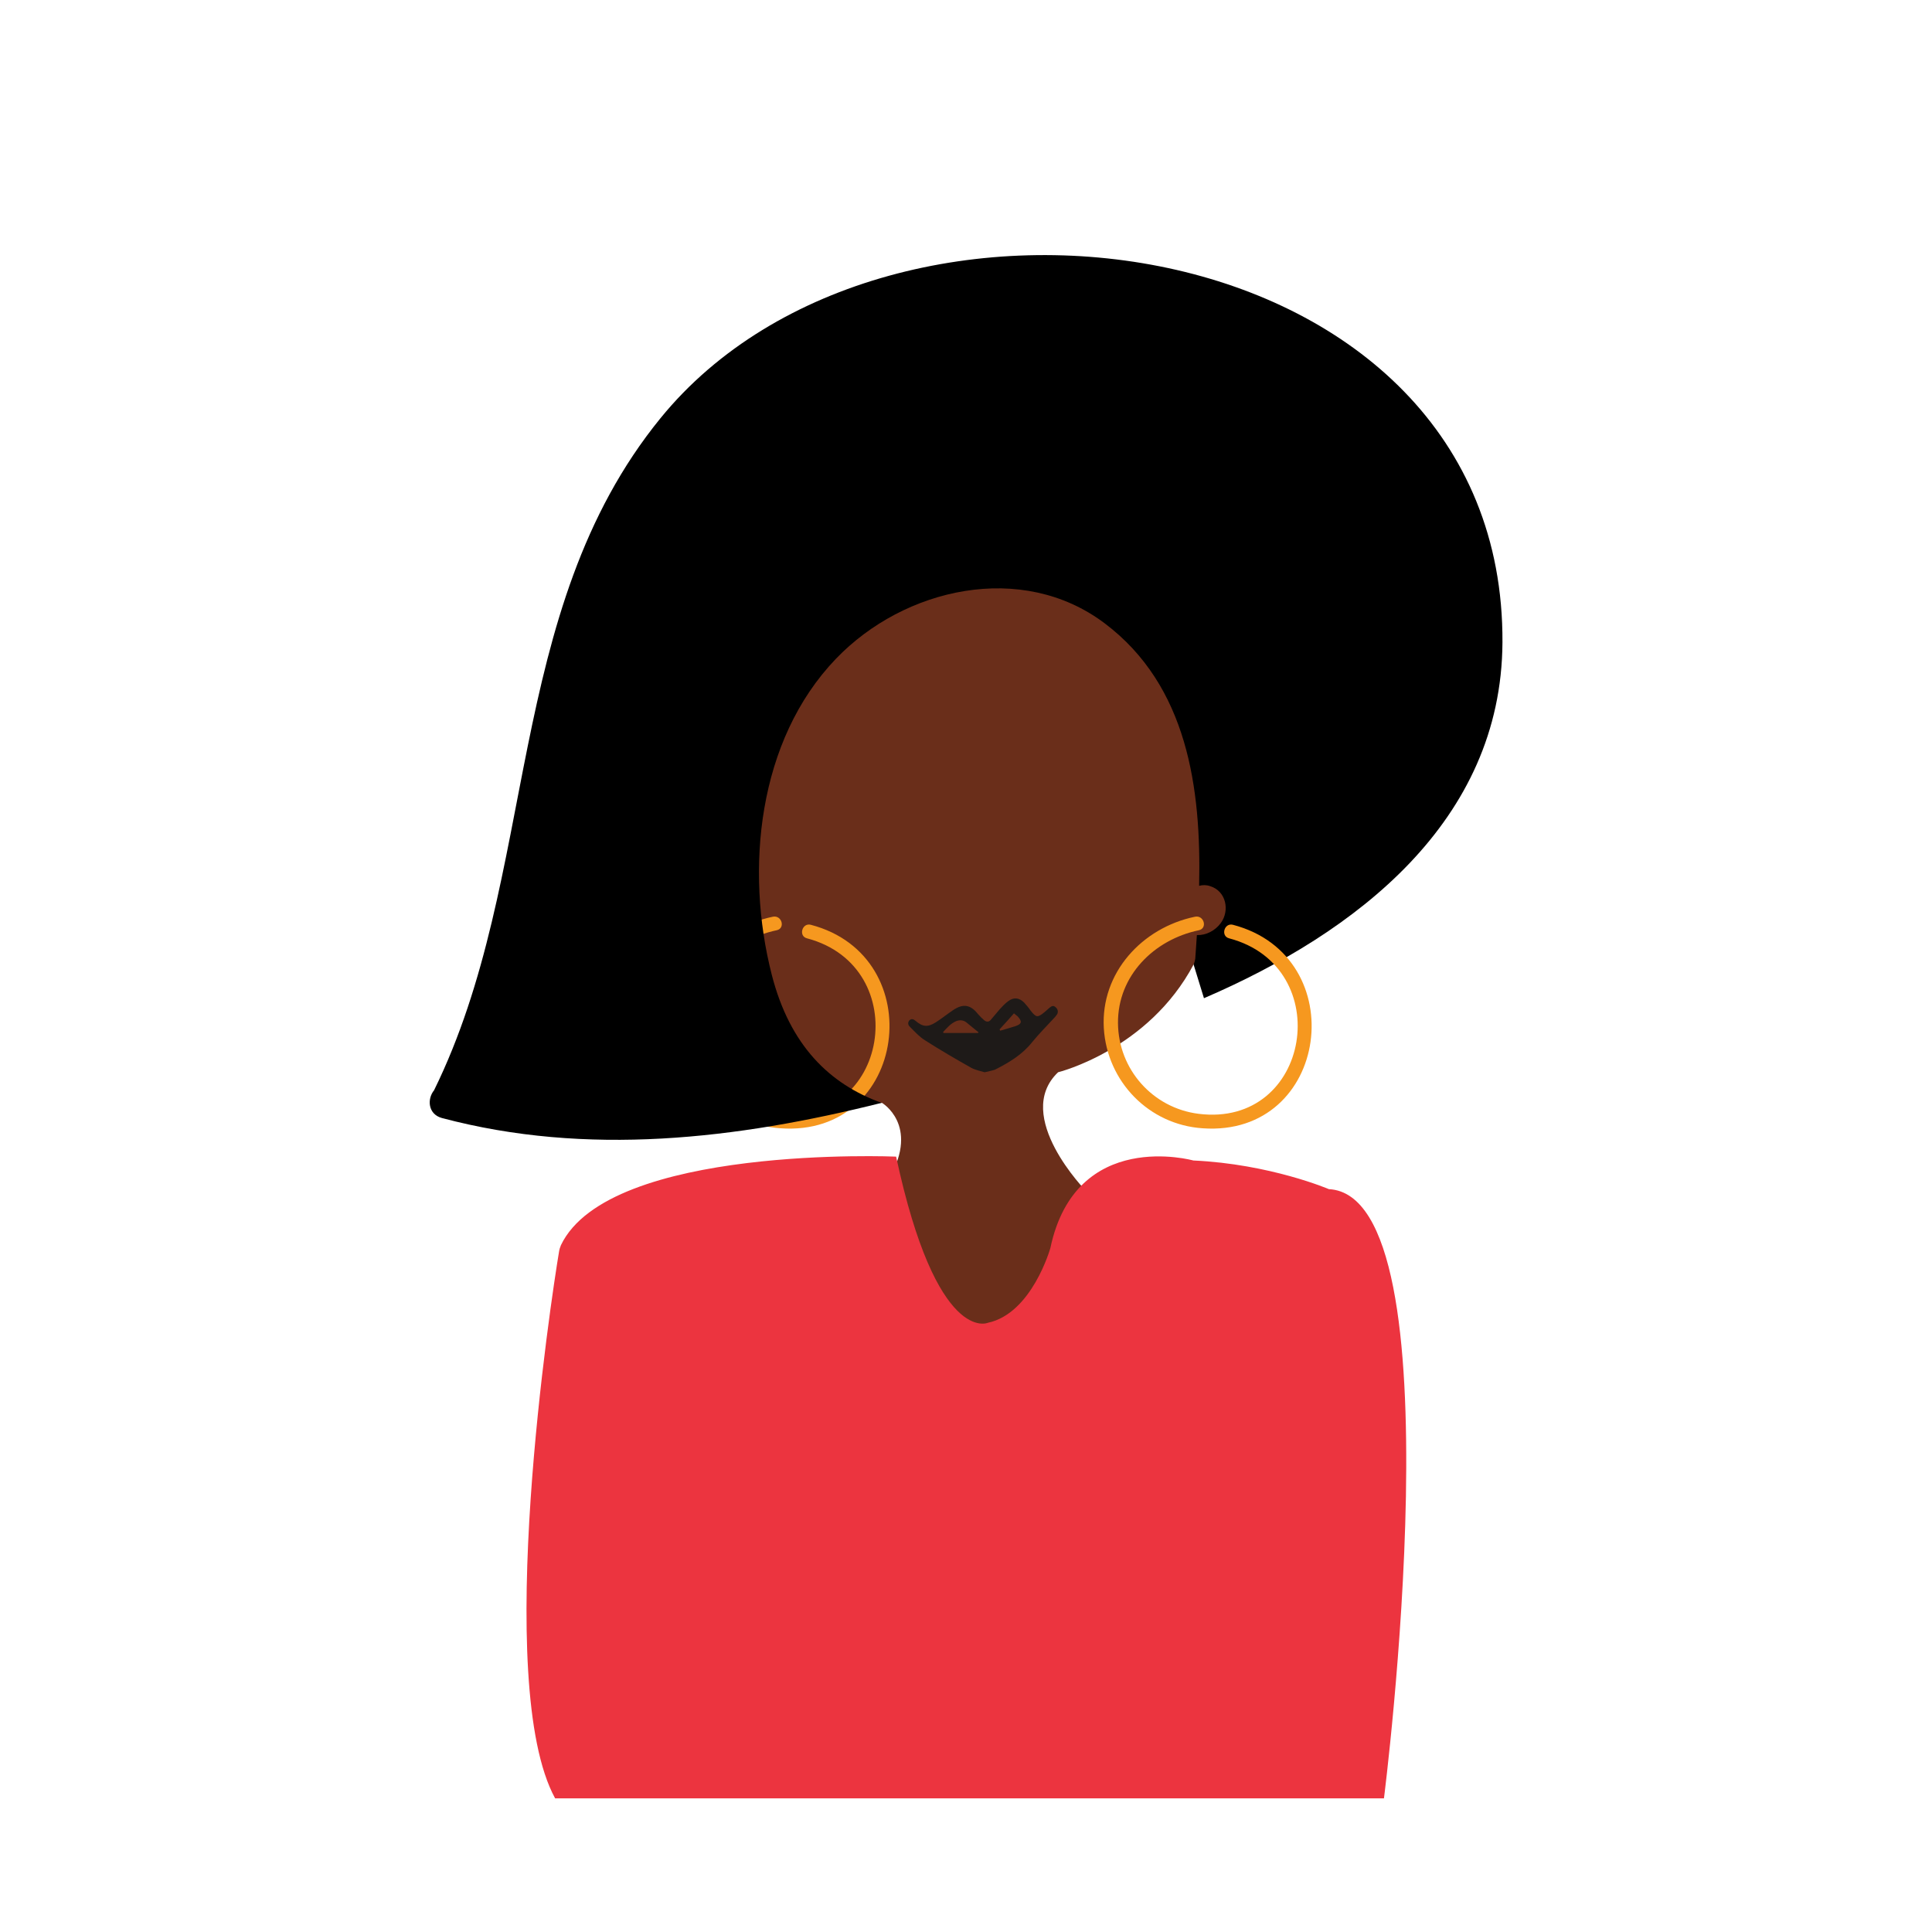 <?xml version="1.0" encoding="UTF-8"?> <!-- Generator: Adobe Illustrator 25.1.0, SVG Export Plug-In . SVG Version: 6.00 Build 0) --> <svg xmlns="http://www.w3.org/2000/svg" xmlns:xlink="http://www.w3.org/1999/xlink" version="1.1" id="Layer_1" x="0px" y="0px" viewBox="0 0 600 600" style="enable-background:new 0 0 600 600;" xml:space="preserve"> <style type="text/css"> .st0{fill:#6A2E1A;} .st1{fill:#EC343F;} .st2{fill:#F6981F;} .st3{fill:#1E1A18;} </style> <path class="st0" d="M273.9,342.5c0,0,11.6,6.8,2.4,23.2l9.4,60l24.7,14.3l27-48.8V370c0,0-23.1-23.4-8.8-37c0,0,28-6.9,42.1-33.5 l26.3-20.2l-21.9-86.4l-88.7-39.3l-86.2,63l-5.7,93.4l37.3,23l27.3,9.8L273.9,342.5z"></path> <path class="st1" d="M429.8,558.5c0,0,23.9-187.1-17.1-189.2c0,0-18.2-7.8-42.1-8.9c0,0-36.5-10.2-44.4,27.2c0,0-5.7,20.3-19.4,23.2 c0,0-15.9,7.1-28.5-51.6c0,0-89.1-3.8-104.1,27.5c-0.3,0.7-0.5,1.4-0.6,2.1c-2.4,14.3-20.7,134-1.2,169.7H429.8z"></path> <path class="st2" d="M251.8,287.2c-2.7-0.7-3.9,3.5-1.2,4.2c33.4,8.8,25.5,58.9-9.5,54.5c-14.2-1.8-24.9-13.8-25-28.2 c-0.1-14.7,11.2-25.9,25.1-28.8c2.8-0.6,1.6-4.8-1.2-4.2c-16.4,3.4-29.3,17.4-28.3,34.6c1,16.6,14,30,30.7,31.1 C281.8,353.2,289.2,297,251.8,287.2z"></path> <path d="M205.1,129.9c-49,60.2-37.5,142-70.3,208.7c-2.2,2.7-1.9,7.4,2.4,8.6c45.1,12,91.5,6.6,136.6-4.7 c-16.2-5.8-28.5-17.9-34.1-39.7c-8.4-32.7-4.4-72.9,19.9-98.2c21.2-22.1,57.8-30.4,83.5-11c25.7,19.4,30,51.2,29.3,81.5 c1.1-0.3,2.3-0.3,3.4,0.1c5,1.5,6.2,7.6,3.3,11.5c-1.8,2.4-4.6,3.8-7.4,3.7c-0.2,2.5-0.3,4.9-0.5,7.3c-0.1,0.7-0.3,1.3-0.5,1.9 c1.1,3.5,2.1,6.9,3.2,10.4c47.2-20.3,92.4-54.9,92.7-110.5C467.3,69.7,276.2,42.5,205.1,129.9z"></path> <path class="st2" d="M382.9,287.2c-2.7-0.7-3.9,3.5-1.2,4.2c33.4,8.8,25.5,58.9-9.5,54.5c-14.2-1.8-24.9-13.8-25-28.2 c-0.1-14.7,11.2-25.9,25.1-28.8c2.8-0.6,1.6-4.8-1.2-4.2c-16.4,3.4-29.3,17.4-28.3,34.6c1,16.6,14,30,30.7,31.1 C412.9,353.2,420.3,297,382.9,287.2z"></path> <path class="st3" d="M305.8,333c-1.4-0.4-2.9-0.7-4.2-1.4c-4.8-2.7-9.6-5.5-14.3-8.5c-1.8-1.1-3.3-2.8-4.8-4.3c-0.6-0.6-0.6-1.4,0-2 c0.6-0.5,1.2-0.3,1.8,0.2c2.2,1.9,3.8,2.1,6.3,0.5c1.9-1.2,3.6-2.6,5.4-3.8c3.1-2.1,5.4-1.7,7.7,1.2c0.6,0.7,1.2,1.3,1.9,1.9 c0.8,0.7,1.6,0.6,2.2-0.2c0.9-1,1.8-2.2,2.7-3.2c0.8-0.9,1.6-1.7,2.5-2.4c1.8-1.4,3.5-1.2,5.1,0.4c0.7,0.8,1.4,1.6,2,2.5 c1.7,2.1,2.1,2.2,4.2,0.5c0.5-0.4,1-0.9,1.6-1.4c0.5-0.4,1.1-0.9,1.8-0.3c0.7,0.5,1,1.3,0.7,2.1c-0.2,0.4-0.5,0.7-0.8,1.1 c-2.4,2.6-4.9,5.1-7.1,7.8c-3.1,3.9-7.2,6.3-11.5,8.5C308.1,332.5,307,332.7,305.8,333z M303.7,320.8c0.1-0.1,0.1-0.1,0.2-0.2 c-1.3-1-2.5-2.1-3.8-3.1c-0.9-0.7-2-0.8-3.1-0.4c-1.7,0.7-2.9,2.1-4.1,3.4c0,0.1,0.1,0.2,0.1,0.3 C296.5,320.8,300.1,320.8,303.7,320.8z M310.4,319.7c0.1,0.1,0.2,0.2,0.2,0.4c1.6-0.5,3.2-0.9,4.7-1.4c2.1-0.7,2.2-1.5,0.7-3.1 c-0.3-0.3-0.7-0.5-1.1-0.9C313.4,316.4,311.9,318.1,310.4,319.7z"></path> <g> <g> <path class="st0" d="M290.2,227c3.2,0,3.2-5,0-5C287,222,287,227,290.2,227L290.2,227z"></path> </g> </g> </svg> 